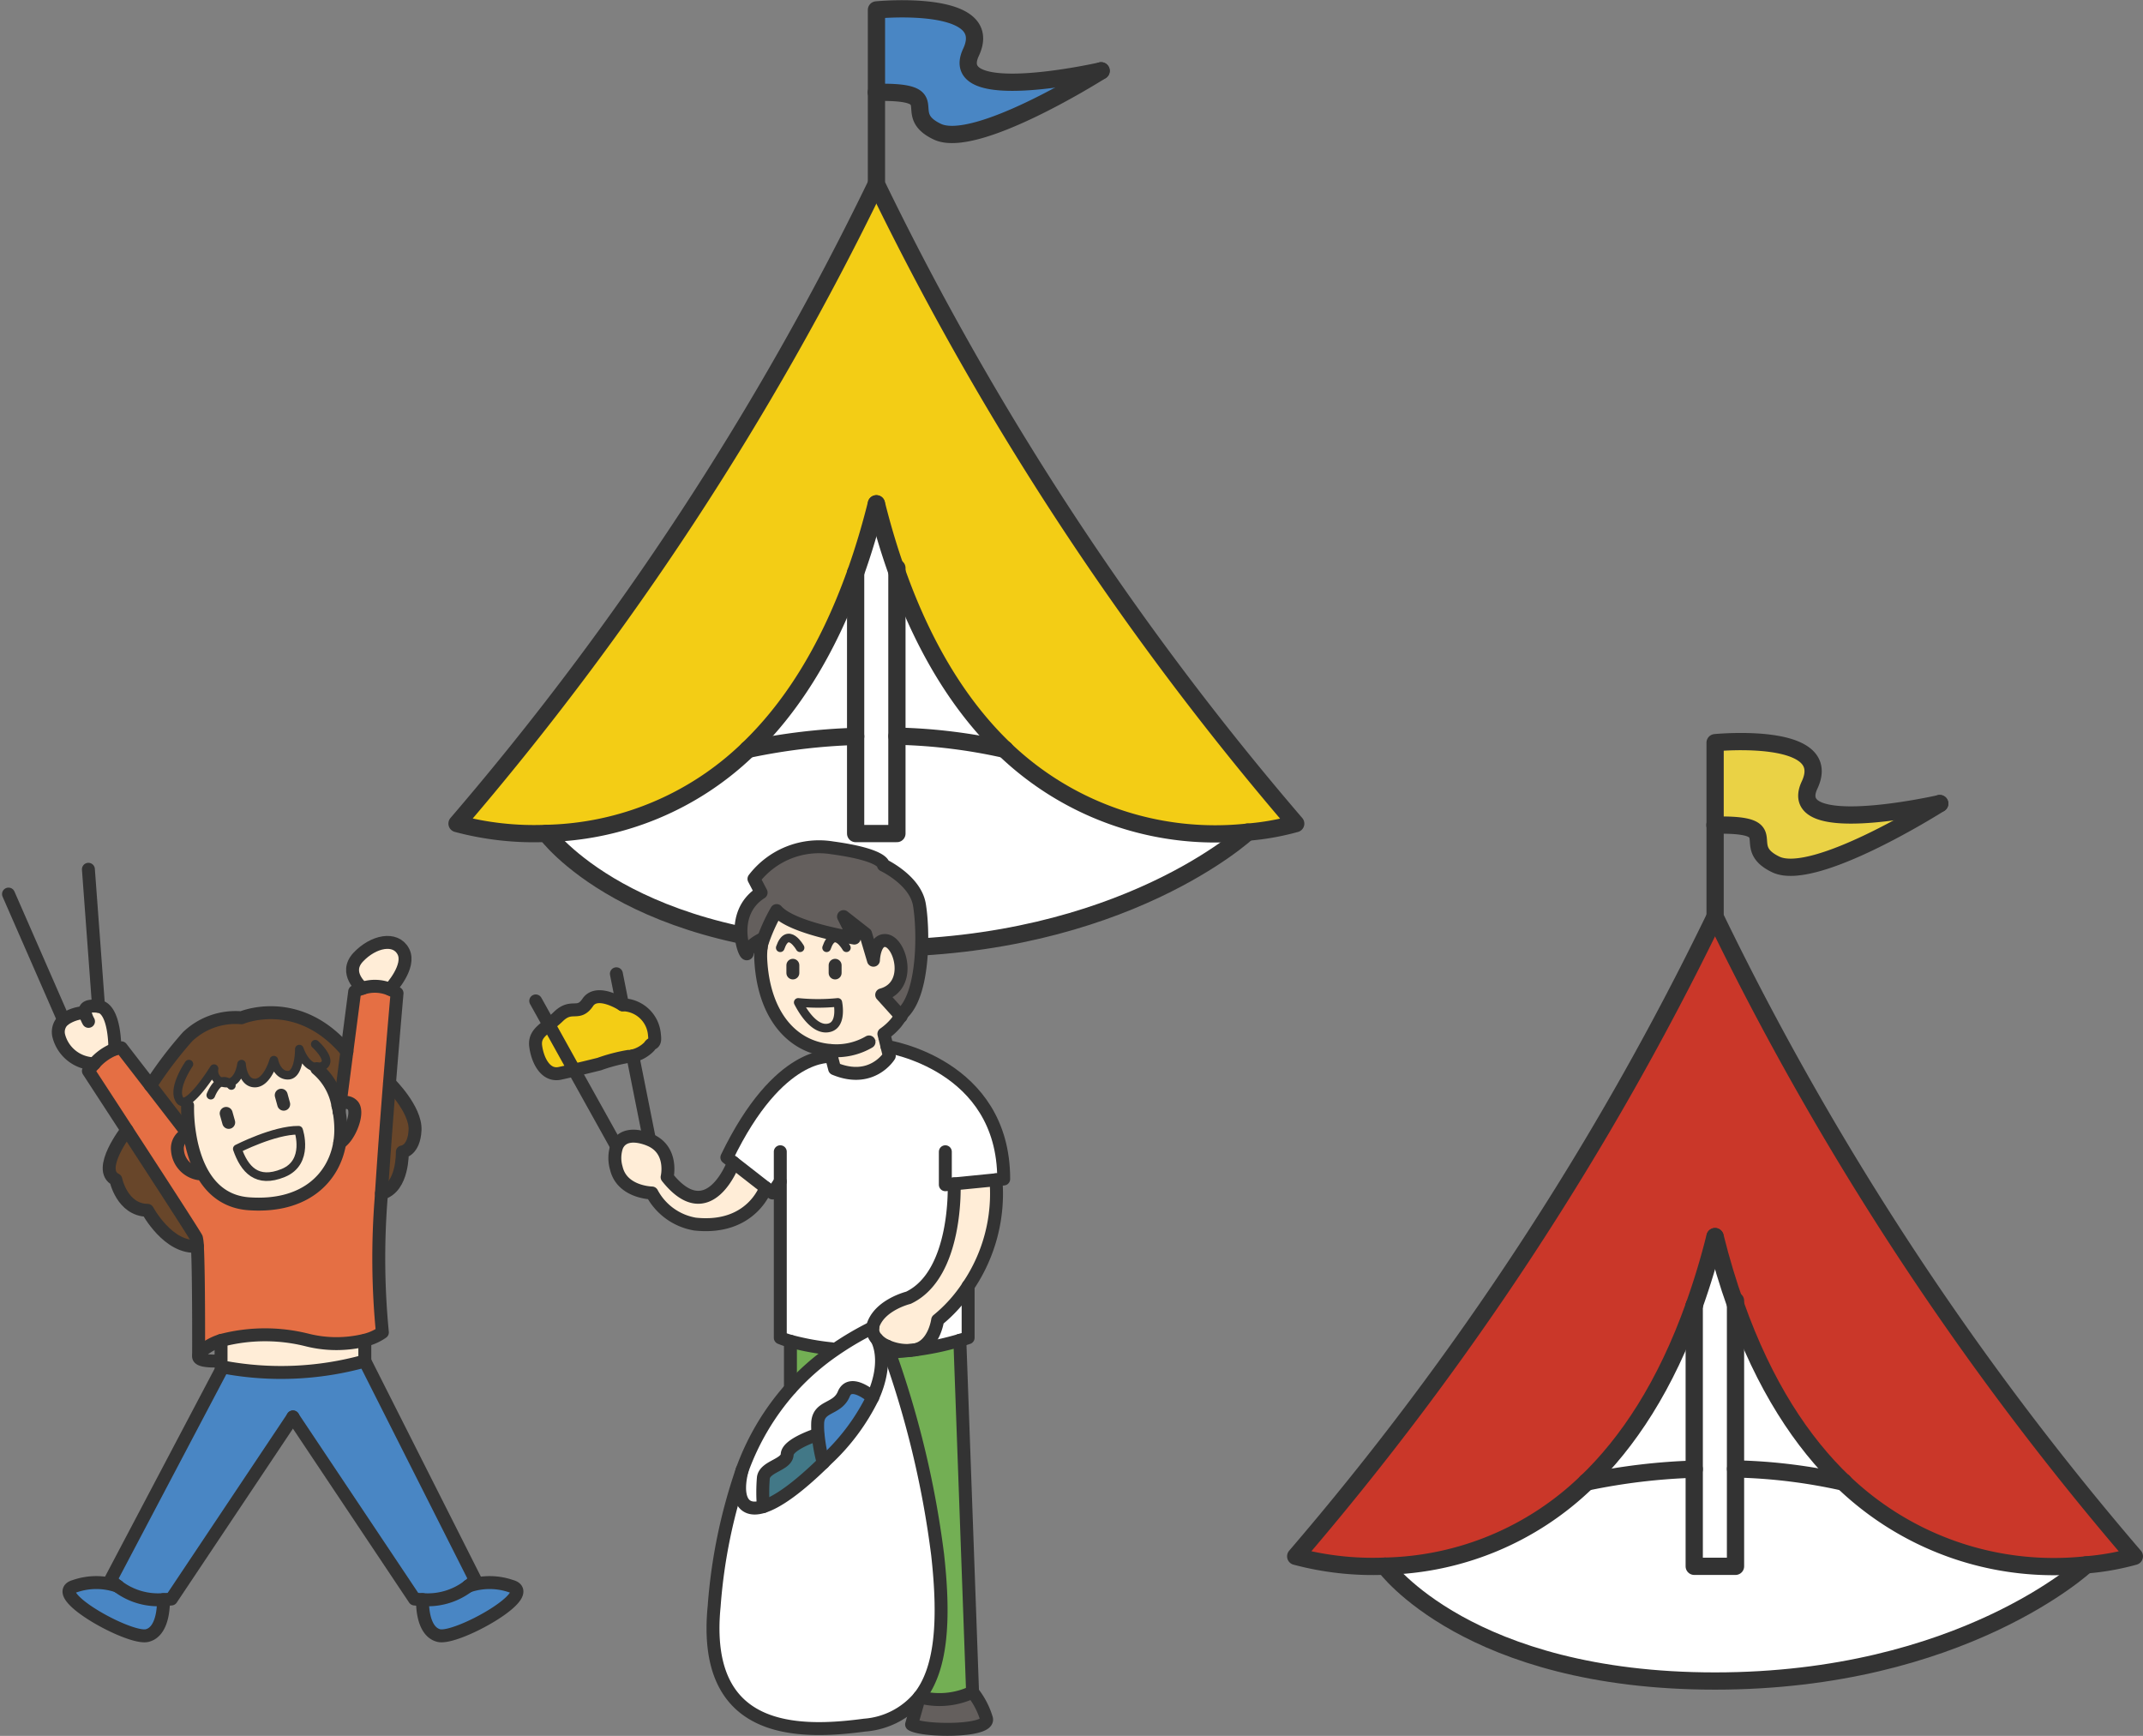 <svg xmlns="http://www.w3.org/2000/svg" width="192.086" height="155.581" viewBox="0 0 192.086 155.581">
  <rect x="0" y="0" width="192.086" height="155.581" fill="#808080" stroke="none"/>
  <g id="グループ_1270" data-name="グループ 1270" transform="translate(-1003.86 -5094.046)">
    <g id="グループ_505" data-name="グループ 505" transform="translate(1044.827 5094.837)">
      <g id="グループ_156" data-name="グループ 156" transform="translate(0 0)">
        <path id="パス_362" data-name="パス 362" d="M65.419,343.033c-3.685-3.527-7.089-8.619-9.672-15.912q-1.006-2.82-1.832-6.1H53.9c-.553,2.215-1.176,4.271-1.852,6.171-2.583,7.253-5.98,12.324-9.651,15.837a26.839,26.839,0,0,1-18.079,7.533,26.739,26.739,0,0,1-8-.881A265.889,265.889,0,0,0,53.9,292.371h.014a266.214,266.214,0,0,0,37.58,57.313,23.019,23.019,0,0,1-4.313.765A27.266,27.266,0,0,1,65.419,343.033Z" transform="translate(-16.321 -276.662)" fill="#f3cd15"/>
        <path id="パス_363" data-name="パス 363" d="M63.8,333.032a27.266,27.266,0,0,0,21.763,7.416s-11.155,10.41-33.281,10.41S22.7,340.564,22.7,340.564a26.839,26.839,0,0,0,18.079-7.533,54.521,54.521,0,0,1,9.651-1.162v8.708h3.7V331.85h.006A49.028,49.028,0,0,1,63.8,333.032Z" transform="translate(-14.705 -266.661)" fill="#fff"/>
        <path id="パス_364" data-name="パス 364" d="M54.792,283.729c-2.236,4.758,11.175,1.77,11.653,1.668-.471.3-11.277,7.08-14.681,5.447-3.487-1.661,1.053-3.63-5.448-3.521v-7.388S57.068,278.876,54.792,283.729Z" transform="translate(-8.723 -279.837)" fill="#4986c4"/>
        <path id="パス_365" data-name="パス 365" d="M57.45,336.009a49.028,49.028,0,0,0-9.666-1.182h-.006V320.1C50.361,327.39,53.765,332.482,57.45,336.009Z" transform="translate(-8.352 -269.638)" fill="#fff"/>
        <path id="パス_366" data-name="パス 366" d="M48.526,336.059v8.728h-3.7V321.4c.677-1.9,1.3-3.957,1.852-6.171h.014q.822,3.281,1.832,6.1Z" transform="translate(-9.1 -270.87)" fill="#fff"/>
        <path id="パス_367" data-name="パス 367" d="M46.778,320.157v14.675a54.521,54.521,0,0,0-9.651,1.162C40.8,332.481,44.194,327.41,46.778,320.157Z" transform="translate(-11.05 -269.623)" fill="#fff"/>
      </g>
      <g id="グループ_157" data-name="グループ 157" transform="translate(0 0)">
        <path id="パス_368" data-name="パス 368" d="M53.9,292.371a265.889,265.889,0,0,1-37.58,57.313,26.739,26.739,0,0,0,8,.881A26.839,26.839,0,0,0,42.4,343.033c3.671-3.513,7.067-8.584,9.651-15.837.677-1.9,1.3-3.957,1.852-6.171" transform="translate(-16.321 -276.662)" fill="none" stroke="#333" stroke-linecap="round" stroke-linejoin="round" stroke-width="1.546"/>
        <path id="パス_369" data-name="パス 369" d="M66.462,284.267a.022.022,0,0,0-.014.008c-.471.3-11.277,7.08-14.681,5.447-3.487-1.661,1.053-3.63-5.448-3.521h-.014" transform="translate(-8.725 -278.715)" fill="none" stroke="#333" stroke-linecap="round" stroke-linejoin="round" stroke-width="1.546"/>
        <path id="パス_370" data-name="パス 370" d="M46.316,324.2q.822,3.281,1.832,6.1c2.583,7.293,5.987,12.385,9.672,15.912a27.266,27.266,0,0,0,21.763,7.416,23.012,23.012,0,0,0,4.313-.765,266.215,266.215,0,0,1-37.58-57.313V279.935s10.752-1.059,8.476,3.794c-2.236,4.758,11.175,1.77,11.653,1.668" transform="translate(-8.723 -279.837)" fill="none" stroke="#333" stroke-linecap="round" stroke-linejoin="round" stroke-width="1.546"/>
        <path id="パス_371" data-name="パス 371" d="M22.7,338.827s7.465,10.294,29.582,10.294,33.281-10.41,33.281-10.41" transform="translate(-14.705 -264.923)" fill="none" stroke="#333" stroke-linecap="round" stroke-linejoin="round" stroke-width="1.546"/>
        <path id="パス_372" data-name="パス 372" d="M44.827,320.241v23.383h3.7v-23.8" transform="translate(-9.1 -269.707)" fill="none" stroke="#333" stroke-linecap="round" stroke-linejoin="round" stroke-width="1.546"/>
        <path id="パス_373" data-name="パス 373" d="M47.783,331.85a49.028,49.028,0,0,1,9.666,1.182h.014" transform="translate(-8.351 -266.661)" fill="none" stroke="#333" stroke-linecap="round" stroke-linejoin="round" stroke-width="1.546"/>
        <path id="パス_374" data-name="パス 374" d="M37.127,333.028a54.521,54.521,0,0,1,9.651-1.162" transform="translate(-11.05 -266.657)" fill="none" stroke="#333" stroke-linecap="round" stroke-linejoin="round" stroke-width="1.546"/>
      </g>
    </g>
    <g id="グループ_506" data-name="グループ 506" transform="translate(1120 5160.511)">
      <g id="グループ_279" data-name="グループ 279" transform="translate(0)">
        <path id="パス_2184" data-name="パス 2184" d="M55.746,401.534c-.671-1.88-1.286-3.917-1.832-6.1H53.9a64.2,64.2,0,0,1-1.859,6.165v.006c-2.577,7.245-5.975,12.31-9.638,15.823a.02.02,0,0,1-.014.008,26.779,26.779,0,0,1-18.078,7.532,26.737,26.737,0,0,1-7.991-.882A266.171,266.171,0,0,0,53.9,366.771h.014a265.9,265.9,0,0,0,37.58,57.312,23.08,23.08,0,0,1-4.32.766,27.248,27.248,0,0,1-21.749-7.416h-.006C61.733,413.912,58.329,408.827,55.746,401.534Z" transform="translate(-16.32 -351.062)" fill="#ca3729"/>
        <path id="パス_2185" data-name="パス 2185" d="M63.809,407.432a27.248,27.248,0,0,0,21.749,7.416s-11.155,10.41-33.273,10.41S22.7,414.965,22.7,414.965a26.779,26.779,0,0,0,18.078-7.532.02.02,0,0,0,.014-.008,55.22,55.22,0,0,1,9.638-1.154v8.707h3.7v-8.728a49.105,49.105,0,0,1,9.672,1.183Z" transform="translate(-14.705 -341.061)" fill="#fff"/>
        <path id="パス_2186" data-name="パス 2186" d="M54.784,358.127c-2.228,4.758,11.176,1.771,11.655,1.668-.472.3-11.271,7.081-14.683,5.454-3.485-1.668,1.053-3.636-5.441-3.527v-7.388S57.06,353.274,54.784,358.127Z" transform="translate(-8.722 -354.237)" fill="#ead245"/>
        <path id="パス_2187" data-name="パス 2187" d="M57.449,410.406a49.1,49.1,0,0,0-9.672-1.183V394.508C50.36,401.8,53.764,406.886,57.449,410.406Z" transform="translate(-8.351 -344.035)" fill="#fff"/>
        <path id="パス_2188" data-name="パス 2188" d="M48.526,410.457v8.728h-3.7V395.8a64.2,64.2,0,0,0,1.859-6.165h.014c.546,2.187,1.162,4.224,1.832,6.1Z" transform="translate(-9.1 -345.269)" fill="#fff"/>
        <path id="パス_2189" data-name="パス 2189" d="M46.769,394.562v14.669a55.22,55.22,0,0,0-9.638,1.154C40.794,406.872,44.192,401.807,46.769,394.562Z" transform="translate(-11.048 -344.021)" fill="#fff"/>
      </g>
      <g id="グループ_280" data-name="グループ 280" transform="translate(0)">
        <path id="パス_2190" data-name="パス 2190" d="M66.455,358.666a.019.019,0,0,0-.014.008c-.472.3-11.271,7.081-14.683,5.454-3.485-1.668,1.053-3.636-5.441-3.527H46.3" transform="translate(-8.724 -353.115)" fill="none" stroke="#333" stroke-linecap="round" stroke-linejoin="round" stroke-width="1.546"/>
        <path id="パス_2191" data-name="パス 2191" d="M57.825,420.608a27.248,27.248,0,0,0,21.749,7.416,23.08,23.08,0,0,0,4.32-.766,265.9,265.9,0,0,1-37.58-57.312V354.335s10.745-1.06,8.469,3.793c-2.228,4.758,11.176,1.771,11.655,1.668" transform="translate(-8.722 -354.237)" fill="none" stroke="#333" stroke-linecap="round" stroke-linejoin="round" stroke-width="1.546"/>
        <path id="パス_2192" data-name="パス 2192" d="M46.315,389.638c.546,2.187,1.162,4.224,1.832,6.1,2.583,7.293,5.987,12.378,9.672,15.9" transform="translate(-8.722 -345.269)" fill="none" stroke="#333" stroke-linecap="round" stroke-linejoin="round" stroke-width="1.546"/>
        <path id="パス_2193" data-name="パス 2193" d="M44.821,395.8a64.2,64.2,0,0,0,1.859-6.165" transform="translate(-9.1 -345.269)" fill="none" stroke="#333" stroke-linecap="round" stroke-linejoin="round" stroke-width="1.546"/>
        <path id="パス_2194" data-name="パス 2194" d="M37.131,410.385c3.663-3.513,7.061-8.578,9.638-15.823" transform="translate(-11.048 -344.021)" fill="none" stroke="#333" stroke-linecap="round" stroke-linejoin="round" stroke-width="1.546"/>
        <path id="パス_2195" data-name="パス 2195" d="M53.9,366.771a266.171,266.171,0,0,1-37.58,57.312,26.737,26.737,0,0,0,7.991.882,26.779,26.779,0,0,0,18.078-7.532" transform="translate(-16.32 -351.062)" fill="none" stroke="#333" stroke-linecap="round" stroke-linejoin="round" stroke-width="1.546"/>
        <path id="パス_2196" data-name="パス 2196" d="M22.7,413.227S30.16,423.52,52.284,423.52s33.273-10.41,33.273-10.41" transform="translate(-14.705 -339.323)" fill="none" stroke="#333" stroke-linecap="round" stroke-linejoin="round" stroke-width="1.546"/>
        <path id="パス_2197" data-name="パス 2197" d="M44.821,394.641v23.383h3.7v-23.8" transform="translate(-9.1 -344.107)" fill="none" stroke="#333" stroke-linecap="round" stroke-linejoin="round" stroke-width="1.546"/>
        <path id="パス_2198" data-name="パス 2198" d="M47.777,406.249a49.105,49.105,0,0,1,9.672,1.183h.006" transform="translate(-8.351 -341.061)" fill="none" stroke="#333" stroke-linecap="round" stroke-linejoin="round" stroke-width="1.546"/>
        <path id="パス_2199" data-name="パス 2199" d="M37.12,407.428a.02.02,0,0,0,.014-.008,55.22,55.22,0,0,1,9.638-1.154" transform="translate(-11.051 -341.057)" fill="none" stroke="#333" stroke-linecap="round" stroke-linejoin="round" stroke-width="1.546"/>
      </g>
    </g>
    <g id="グループ_507" data-name="グループ 507" transform="translate(-310 5002)">
      <g id="グループ_30" data-name="グループ 30">
        <path id="パス_67" data-name="パス 67" d="M1363.065,183.885c-.775.616-1.314,1.026-1.186,1.951.17,1.237.868,2.685,2.162,2.413.38-.083.832-.185,1.289-.288Z" fill="#f3cd15"/>
        <path id="パス_68" data-name="パス 68" d="M1363.065,183.885l2.265,4.076c1.114-.262,2.243-.544,2.243-.544a15.176,15.176,0,0,1,2.619-.688,1.159,1.159,0,0,0,.385-.046,3.01,3.01,0,0,0,1.489-.847c.231-.411.569-.124.457-1.007a2.908,2.908,0,0,0-2.86-2.726s-2.264-1.479-3.117-.216-1.422.108-2.618,1.253C1363.625,183.433,1363.332,183.669,1363.065,183.885Z" fill="#f3cd15"/>
        <path id="パス_69" data-name="パス 69" d="M1369.154,194.769a3.219,3.219,0,0,0-.046,1.982c.514,2.177,3.189,2.218,3.189,2.218a5.386,5.386,0,0,0,3.866,2.788c5.067.549,6.34-3.255,6.34-3.255l-2.89-2.254v.005s-2.2,6.017-5.951,1.294c0,0,.6-2.475-1.612-3.363a.735.735,0,0,0-.1-.041C1370.474,193.6,1369.529,193.917,1369.154,194.769Z" fill="#ffedd7"/>
        <path id="パス_70" data-name="パス 70" d="M1377.872,236.017c-1.139,11.552,7.512,11.439,13.488,10.643a7.08,7.08,0,0,0,4.913-2.526c1.905-2.423,2.316-6.572,1.633-12.728a85.682,85.682,0,0,0-4.539-18.714,2.658,2.658,0,0,1-.924-.652s1.181,1.849-.359,5.253a19.067,19.067,0,0,1-4.092,5.524c-.118.118-.231.231-.344.339-2.429,2.367-4.174,3.542-5.365,3.917-2.059.642-2.46-1.119-1.9-3.286A48.235,48.235,0,0,0,1377.872,236.017Z" fill="#fff"/>
        <path id="パス_71" data-name="パス 71" d="M1399.384,198.152l3.748-.369.694-.067c0-10.3-10.459-11.88-10.459-11.88l.206.842s-1.546,2.546-4.9,1.155l-.287-1.094s-4.7-.631-9.37,9.041l.6.468,2.89,2.254.606.467.688-1.022v14a8.328,8.328,0,0,0,.914.313,23.333,23.333,0,0,0,3.671.673l.144.205a27.453,27.453,0,0,1,3.568-2.11,1.263,1.263,0,0,1,.123-.447c.745-1.648,3.07-2.218,3.07-2.218C1399.728,206.254,1399.384,198.152,1399.384,198.152Z" fill="#fff"/>
        <path id="パス_72" data-name="パス 72" d="M1380.388,223.787c-.565,2.167-.164,3.928,1.9,3.286v-.005a15.618,15.618,0,0,1,0-2.572c.128-1.027,2.089-1.155,2.135-2.1s2.727-1.792,2.727-1.792l.041,0a7.689,7.689,0,0,1-.036-.981c.041-1.627,1.75-1.191,2.346-2.644s2.588.314,2.588.314c1.54-3.4.359-5.253.359-5.253a1.28,1.28,0,0,1-.349-1.016,27.453,27.453,0,0,0-3.568,2.11,21.9,21.9,0,0,0-3.81,3.368A22.538,22.538,0,0,0,1380.388,223.787Z" fill="#fff"/>
        <path id="パス_73" data-name="パス 73" d="M1382.082,172.05c-3.049,1.926-1.335,6.1-1.232,5.407s1.356-1.269,1.356-1.269c-.031.165-.057.329-.077.5a15.656,15.656,0,0,1,1.345-3.034c1.391,1.607,6.962,2.465,6.962,2.465l-.966-1.926,1.982,1.551.7,2.361s.067-1.9,1.13-1.761c1.294.17,2.4,4.092-.39,4.863l1.715,1.9a3.338,3.338,0,0,1,.3-.385c1.813-1.982,1.741-7.408,1.366-9.606s-3.224-3.532-3.224-3.532.123-.909-4.59-1.551a7.347,7.347,0,0,0-7.013,2.783Z" fill="#645f5d"/>
        <path id="パス_74" data-name="パス 74" d="M1388.233,186.19c.2.02.406.031.616.031a5.8,5.8,0,0,0,2.906-.791l1.427-.349-.092-.37a5.536,5.536,0,0,0,1.088-.991,6.191,6.191,0,0,0,.427-.611l-1.715-1.9c2.788-.771,1.684-4.693.39-4.863-1.063-.143-1.13,1.761-1.13,1.761l-.7-2.361-1.982-1.551.966,1.926s-5.571-.858-6.962-2.465a15.656,15.656,0,0,0-1.345,3.034,6.518,6.518,0,0,0-.083,1.269C1382.272,182.935,1384.788,185.882,1388.233,186.19Zm-2.824-4.3a17.744,17.744,0,0,0,3.548,0s.411,1.915-.709,2.254S1386.077,183.181,1385.409,181.887Z" fill="#ffedd7"/>
        <path id="パス_75" data-name="パス 75" d="M1382.283,224.5a15.618,15.618,0,0,0,0,2.572v.005c1.191-.375,2.936-1.55,5.365-3.917a15.977,15.977,0,0,1-.462-2.552l-.041,0s-2.686.853-2.727,1.792S1382.411,223.469,1382.283,224.5Z" fill="#427887"/>
        <path id="パス_76" data-name="パス 76" d="M1384.711,212.256V216.5l0,.005a21.9,21.9,0,0,1,3.81-3.368l-.144-.205A23.333,23.333,0,0,1,1384.711,212.256Z" fill="#73af54"/>
        <path id="パス_77" data-name="パス 77" d="M1388.957,181.887a17.744,17.744,0,0,1-3.548,0c.668,1.294,1.725,2.588,2.839,2.254S1388.957,181.887,1388.957,181.887Z" fill="#ffedd7"/>
        <path id="パス_78" data-name="パス 78" d="M1387.15,219.623a7.689,7.689,0,0,0,.036.981,15.977,15.977,0,0,0,.462,2.552c.113-.108.226-.221.344-.339a19.067,19.067,0,0,0,4.092-5.524s-1.992-1.761-2.588-.314S1387.191,218,1387.15,219.623Z" fill="#4986c4"/>
        <path id="パス_79" data-name="パス 79" d="M1388.233,186.19l.149.549.287,1.094c3.358,1.391,4.9-1.155,4.9-1.155l-.206-.842-.185-.755-1.427.349a5.8,5.8,0,0,1-2.906.791C1388.639,186.221,1388.433,186.21,1388.233,186.19Z" fill="#ffedd7"/>
        <path id="パス_80" data-name="パス 80" d="M1392.094,211.024a1.28,1.28,0,0,0,.349,1.016,2.658,2.658,0,0,0,.924.652,4.462,4.462,0,0,0,2.136.38c.1-.01.2-.02.3-.036.01,0,.015,0,.025,0,1.767-.313,2.08-2.68,2.08-2.68a13.263,13.263,0,0,0,2.731-3.039,14.779,14.779,0,0,0,2.495-9.529l-3.748.369s.344,8.1-4.1,10.207c0,0-2.325.57-3.07,2.218A1.263,1.263,0,0,0,1392.094,211.024Z" fill="#ffedd7"/>
        <path id="パス_81" data-name="パス 81" d="M1395.5,213.072a4.462,4.462,0,0,1-2.136-.38,85.682,85.682,0,0,1,4.539,18.714c.683,6.156.272,10.3-1.633,12.728a6.891,6.891,0,0,0,4.765-.431l-1.14-31.529a25.38,25.38,0,0,1-4.072.857c-.01,0-.015,0-.025,0C1395.7,213.052,1395.606,213.062,1395.5,213.072Z" fill="#73af54"/>
        <path id="パス_82" data-name="パス 82" d="M1396.273,244.134l-.7,2.47c.97.626,7,.682,6.715-.514a7.152,7.152,0,0,0-1.247-2.387A6.891,6.891,0,0,1,1396.273,244.134Z" fill="#645f5d"/>
        <path id="パス_83" data-name="パス 83" d="M1397.906,210.351s-.313,2.367-2.08,2.68a25.38,25.38,0,0,0,4.072-.857c.246-.072.493-.149.739-.231v-4.631A13.263,13.263,0,0,1,1397.906,210.351Z" fill="#fff"/>
      </g>
      <g id="グループ_31" data-name="グループ 31">
        <path id="パス_84" data-name="パス 84" d="M1391.755,185.43a5.8,5.8,0,0,1-2.906.791c-.21,0-.416-.011-.616-.031-3.445-.308-5.961-3.255-6.187-8.235a6.518,6.518,0,0,1,.083-1.269c.02-.169.046-.333.077-.5,0,0-1.248.57-1.356,1.269s-1.817-3.481,1.232-5.407l-.641-1.232a7.347,7.347,0,0,1,7.013-2.783c4.713.642,4.59,1.551,4.59,1.551s2.849,1.34,3.224,3.532.447,7.624-1.366,9.606a3.338,3.338,0,0,0-.3.385,6.191,6.191,0,0,1-.427.611,5.536,5.536,0,0,1-1.088.991l.092.37.185.755.206.842s-1.546,2.546-4.9,1.155l-.287-1.094-.149-.549v-.005" fill="none" stroke="#333" stroke-linecap="round" stroke-linejoin="round" stroke-width="1.159"/>
        <path id="パス_85" data-name="パス 85" d="M1394.63,183.14l-.025-.031-1.715-1.9c2.788-.771,1.684-4.693.39-4.863-1.063-.143-1.13,1.761-1.13,1.761l-.7-2.361-1.982-1.551.966,1.926s-5.571-.858-6.962-2.465a15.656,15.656,0,0,0-1.345,3.034,1.785,1.785,0,0,0-.047.3" fill="none" stroke="#333" stroke-linecap="round" stroke-linejoin="round" stroke-width="1.159"/>
        <line id="線_63" data-name="線 63" y2="0.688" transform="translate(1388.716 178.56)" fill="none" stroke="#333" stroke-linecap="round" stroke-linejoin="round" stroke-width="1.159"/>
        <line id="線_64" data-name="線 64" y2="0.688" transform="translate(1384.927 178.56)" fill="none" stroke="#333" stroke-linecap="round" stroke-linejoin="round" stroke-width="1.159"/>
        <path id="パス_86" data-name="パス 86" d="M1385.409,181.887a17.744,17.744,0,0,0,3.548,0s.411,1.915-.709,2.254S1386.077,183.181,1385.409,181.887Z" fill="none" stroke="#333" stroke-linecap="round" stroke-linejoin="round" stroke-width="0.773"/>
        <path id="パス_87" data-name="パス 87" d="M1389.727,176.989s-1.1-1.966-1.776,0" fill="none" stroke="#333" stroke-linecap="round" stroke-linejoin="round" stroke-width="0.773"/>
        <path id="パス_88" data-name="パス 88" d="M1385.574,176.989s-1.1-1.966-1.777,0" fill="none" stroke="#333" stroke-linecap="round" stroke-linejoin="round" stroke-width="0.773"/>
        <path id="パス_89" data-name="パス 89" d="M1388.382,186.739s-4.7-.631-9.37,9.041l.6.468,2.89,2.254.606.467.688-1.022" fill="none" stroke="#333" stroke-linecap="round" stroke-linejoin="round" stroke-width="1.159"/>
        <path id="パス_90" data-name="パス 90" d="M1395.826,213.031a25.38,25.38,0,0,0,4.072-.857c.246-.072.493-.149.739-.231v-4.631" fill="none" stroke="#333" stroke-linecap="round" stroke-linejoin="round" stroke-width="1.159"/>
        <path id="パス_91" data-name="パス 91" d="M1394.03,213.206c.482-.031.975-.072,1.473-.134" fill="none" stroke="#333" stroke-linecap="round" stroke-linejoin="round" stroke-width="1.159"/>
        <path id="パス_92" data-name="パス 92" d="M1383.8,195.272v16.671a8.328,8.328,0,0,0,.914.313,23.333,23.333,0,0,0,3.671.673" fill="none" stroke="#333" stroke-linecap="round" stroke-linejoin="round" stroke-width="1.159"/>
        <path id="パス_93" data-name="パス 93" d="M1393.367,185.836s10.459,1.581,10.459,11.88l-.694.067-3.748.369-.79.077v-2.957" fill="none" stroke="#333" stroke-linecap="round" stroke-linejoin="round" stroke-width="1.159"/>
        <path id="パス_94" data-name="パス 94" d="M1399.384,198.152s.344,8.1-4.1,10.207c0,0-2.325.57-3.07,2.218a1.263,1.263,0,0,0-.123.447,1.28,1.28,0,0,0,.349,1.016,2.658,2.658,0,0,0,.924.652,4.462,4.462,0,0,0,2.136.38c.1-.01.2-.02.3-.036.01,0,.015,0,.025,0,1.767-.313,2.08-2.68,2.08-2.68a13.263,13.263,0,0,0,2.731-3.039,14.779,14.779,0,0,0,2.495-9.529" fill="none" stroke="#333" stroke-linecap="round" stroke-linejoin="round" stroke-width="1.159"/>
        <path id="パス_95" data-name="パス 95" d="M1393.367,212.692a85.682,85.682,0,0,1,4.539,18.714c.683,6.156.272,10.3-1.633,12.728a7.08,7.08,0,0,1-4.913,2.526c-5.976.8-14.627.909-13.488-10.643a48.235,48.235,0,0,1,2.516-12.23,22.538,22.538,0,0,1,4.328-7.285,21.9,21.9,0,0,1,3.81-3.368,27.453,27.453,0,0,1,3.568-2.11" fill="none" stroke="#333" stroke-linecap="round" stroke-linejoin="round" stroke-width="1.159"/>
        <line id="線_65" data-name="線 65" y2="4.241" transform="translate(1384.711 212.256)" fill="none" stroke="#333" stroke-linecap="round" stroke-linejoin="round" stroke-width="1.159"/>
        <path id="パス_96" data-name="パス 96" d="M1401.038,243.7a7.152,7.152,0,0,1,1.247,2.387c.288,1.2-5.745,1.14-6.715.514l.7-2.47a6.891,6.891,0,0,0,4.765-.431l-1.14-31.529" fill="none" stroke="#333" stroke-linecap="round" stroke-linejoin="round" stroke-width="1.159"/>
        <path id="パス_97" data-name="パス 97" d="M1392.443,212.04s1.181,1.849-.359,5.253a19.067,19.067,0,0,1-4.092,5.524c-.118.118-.231.231-.344.339-2.429,2.367-4.174,3.542-5.365,3.917-2.059.642-2.46-1.119-1.9-3.286" fill="none" stroke="#333" stroke-linecap="round" stroke-linejoin="round" stroke-width="1.159"/>
        <path id="パス_98" data-name="パス 98" d="M1382.5,198.5s-1.273,3.8-6.34,3.255a5.386,5.386,0,0,1-3.866-2.788s-2.675-.041-3.189-2.218a3.219,3.219,0,0,1,.046-1.982c.375-.852,1.32-1.165,2.793-.626a.735.735,0,0,1,.1.041c2.208.888,1.612,3.363,1.612,3.363,3.753,4.723,5.951-1.294,5.951-1.294" fill="none" stroke="#333" stroke-linecap="round" stroke-linejoin="round" stroke-width="1.159"/>
        <line id="線_66" data-name="線 66" x1="0.554" y1="2.783" transform="translate(1369.108 179.32)" fill="none" stroke="#333" stroke-linecap="round" stroke-linejoin="round" stroke-width="1.159"/>
        <line id="線_67" data-name="線 67" x1="1.489" y1="7.46" transform="translate(1370.577 186.683)" fill="none" stroke="#333" stroke-linecap="round" stroke-linejoin="round" stroke-width="1.159"/>
        <path id="パス_99" data-name="パス 99" d="M1369.108,194.748l-3.779-6.787-2.264-4.077-1.186-2.131" fill="none" stroke="#333" stroke-linecap="round" stroke-linejoin="round" stroke-width="1.159"/>
        <path id="パス_100" data-name="パス 100" d="M1369.663,182.1s-2.264-1.479-3.117-.216-1.422.108-2.618,1.253c-.3.293-.6.529-.863.745-.775.616-1.314,1.026-1.186,1.951.17,1.237.868,2.685,2.162,2.413.38-.083.832-.185,1.289-.288,1.114-.262,2.243-.544,2.243-.544a15.176,15.176,0,0,1,2.619-.688,1.159,1.159,0,0,0,.385-.046,3.01,3.01,0,0,0,1.489-.847c.231-.411.569-.124.457-1.007A2.908,2.908,0,0,0,1369.663,182.1Z" fill="none" stroke="#333" stroke-linecap="round" stroke-linejoin="round" stroke-width="1.159"/>
        <path id="パス_101" data-name="パス 101" d="M1392.084,217.293s-1.992-1.761-2.588-.314-2.3,1.017-2.346,2.644a7.689,7.689,0,0,0,.036.981,15.977,15.977,0,0,0,.462,2.552" fill="none" stroke="#333" stroke-linecap="round" stroke-linejoin="round" stroke-width="1.159"/>
        <path id="パス_102" data-name="パス 102" d="M1387.145,220.609s-2.686.853-2.727,1.792-2.007,1.068-2.135,2.1a15.618,15.618,0,0,0,0,2.572" fill="none" stroke="#333" stroke-linecap="round" stroke-linejoin="round" stroke-width="1.159"/>
      </g>
    </g>
    <g id="グループ_508" data-name="グループ 508" transform="translate(-310 5002)">
      <g id="グループ_251" data-name="グループ 251">
        <path id="パス_1957" data-name="パス 1957" d="M1359.68,234.21c2.517.676-4.919,4.829-6.5,4.422s-1.446-3.219-1.446-3.219v0a5.975,5.975,0,0,0,4.09-1.2.016.016,0,0,0,.01-.005A5.9,5.9,0,0,1,1359.68,234.21Z" fill="#4986c4"/>
        <path id="パス_1958" data-name="パス 1958" d="M1340.117,219.038l-10.9,16.317c-.248.027-.491.048-.718.053a5.975,5.975,0,0,1-4.09-1.2.016.016,0,0,1-.01-.005,3.263,3.263,0,0,1-.607-.607l10.037-19.035a28.042,28.042,0,0,0,12.729-.533l9.878,19.568a3.263,3.263,0,0,1-.607.607.016.016,0,0,1-.01.005,5.975,5.975,0,0,1-4.09,1.2c-.227-.005-.47-.026-.718-.053Z" fill="#4986c4"/>
        <path id="パス_1959" data-name="パス 1959" d="M1348.777,189.122s2.375,2.338,2.285,4.206-1.14,1.958-1.14,1.958.09,3.219-1.868,3.715C1348.249,195.893,1348.524,192.283,1348.777,189.122Z" fill="#68462a"/>
        <path id="パス_1960" data-name="パス 1960" d="M1350.012,177.328c.7,1.345-1.2,3.382-1.2,3.382v.006a3.5,3.5,0,0,0-2.459-.09s-1.726-1.372-.38-2.8S1349.31,175.982,1350.012,177.328Z" fill="#ffedd7"/>
        <path id="パス_1961" data-name="パス 1961" d="M1330.676,193.645l.174-.027c.386,2.507,1.594,6.053,5.325,6.317,5,.354,7.62-2.317,8.137-5.467.85-.5,1.721-2.633,1.193-3.319a.839.839,0,0,0-1.161-.127l.612-4.728.7-5.373a3.75,3.75,0,0,1,.7-.295,3.5,3.5,0,0,1,2.459.09,3.173,3.173,0,0,1,.638.353s-.316,3.578-.675,8.053c-.253,3.161-.528,6.771-.723,9.879-.011.169-.021.332-.032.5a68.5,68.5,0,0,0,.116,11.963,4.6,4.6,0,0,1-1.583.707,10.771,10.771,0,0,1-5.087-.005,15.5,15.5,0,0,0-7.794.027,5.028,5.028,0,0,0-1.33.643,2.022,2.022,0,0,0-.633.613l-.048-.027s.026-7.293-.111-9.683a3.7,3.7,0,0,0-.084-.729c-.137-.295-3.5-5.488-6.232-9.678-1.879-2.887-3.452-5.3-3.452-5.3a6.713,6.713,0,0,1,.512-.639h.005a4.762,4.762,0,0,1,1.853-1.319,2.755,2.755,0,0,1,.585-.116l2.613,3.382Z" fill="#e56f44"/>
        <path id="パス_1962" data-name="パス 1962" d="M1333.832,214.563l-.158-.031v-2.343a15.5,15.5,0,0,1,7.794-.027,10.771,10.771,0,0,0,5.087.005l.006.022v1.841A28.042,28.042,0,0,1,1333.832,214.563Z" fill="#ffedd7"/>
        <path id="パス_1963" data-name="パス 1963" d="M1342.265,187.708c-1.05,0-1.583-1.636-1.583-1.636s.026,2.311-1,2.338-1.287-1.346-1.287-1.346-.581,2.048-1.694,2.048-1.2-1.694-1.2-1.694-.18,1.541-1.166,1.683a.648.648,0,0,0-.665-.079,1.09,1.09,0,0,1-.628-1.2s-1.847,2.987-2.76,2.987l.39.322a14.449,14.449,0,0,0,.174,2.485l-.174.027-3.324-4.307a35.631,35.631,0,0,1,3.324-4.38,6.222,6.222,0,0,1,4.829-1.694s5.1-2.19,9.451,3.03l-.612,4.728a1.176,1.176,0,0,0-.19.127,5.55,5.55,0,0,0-1.894-3.325Z" fill="#68462a"/>
        <path id="パス_1964" data-name="パス 1964" d="M1333.674,189.022a1.387,1.387,0,0,0,.4.09.927.927,0,0,0,.27-.011c.986-.142,1.166-1.683,1.166-1.683s.084,1.694,1.2,1.694,1.694-2.048,1.694-2.048.264,1.377,1.287,1.346,1-2.338,1-2.338.533,1.636,1.583,1.636l-.005.116a5.55,5.55,0,0,1,1.894,3.325c.042.163.074.337.106.517a9.313,9.313,0,0,1,.137,1.219,7.523,7.523,0,0,1-.085,1.583c-.517,3.15-3.139,5.821-8.137,5.467-3.731-.264-4.939-3.81-5.325-6.317a14.449,14.449,0,0,1-.174-2.485l-.39-.322c.913,0,2.76-2.987,2.76-2.987A1.09,1.09,0,0,0,1333.674,189.022Zm5.572,8.153c2.359-.966,1.378-3.831,1.378-3.831-2.2-.027-5.494,1.667-5.494,1.667C1335.774,196.853,1336.887,198.141,1339.246,197.175Z" fill="#ffedd7"/>
        <path id="パス_1965" data-name="パス 1965" d="M1340.624,193.344s.981,2.865-1.378,3.831-3.472-.322-4.116-2.164C1335.13,195.011,1338.428,193.317,1340.624,193.344Z" fill="#ffedd7"/>
        <path id="パス_1966" data-name="パス 1966" d="M1331.552,203.735c-2.607.263-4.469-3.214-4.469-3.214-2.285-.032-2.84-2.75-2.84-2.75-1.783-.876.993-4.443.993-4.443,2.728,4.19,6.1,9.383,6.232,9.678A3.7,3.7,0,0,1,1331.552,203.735Z" fill="#68462a"/>
        <path id="パス_1967" data-name="パス 1967" d="M1328.5,235.413s.132,2.808-1.446,3.219-9.013-3.746-6.5-4.422a5.876,5.876,0,0,1,3.842-.005.016.016,0,0,0,.01.005,5.975,5.975,0,0,0,4.09,1.2Z" fill="#4986c4"/>
        <path id="パス_1968" data-name="パス 1968" d="M1321.489,182.8c-.069-.432.195-.68,1.2-.564,1.52.174,1.462,3.831,1.462,3.831a4.762,4.762,0,0,0-1.853,1.319h-.005a3.335,3.335,0,0,1-3.171-2.517,1.443,1.443,0,0,1,.438-1.409,3.475,3.475,0,0,1,1.915-.66Z" fill="#ffedd7"/>
      </g>
      <g id="グループ_252" data-name="グループ 252">
        <path id="パス_1969" data-name="パス 1969" d="M1330.676,191.133a14.449,14.449,0,0,0,.174,2.485c.386,2.507,1.594,6.053,5.325,6.317,5,.354,7.62-2.317,8.137-5.467a7.523,7.523,0,0,0,.085-1.583,9.313,9.313,0,0,0-.137-1.219c-.032-.18-.064-.354-.106-.517a5.55,5.55,0,0,0-1.894-3.325" fill="none" stroke="#333" stroke-linecap="round" stroke-linejoin="round" stroke-width="1.159"/>
        <path id="パス_1970" data-name="パス 1970" d="M1333.1,214.03c-.929,0-1.636-.126-1.393-.585a2.022,2.022,0,0,1,.633-.613,5.028,5.028,0,0,1,1.33-.643,15.5,15.5,0,0,1,7.794-.027,10.771,10.771,0,0,0,5.087.005,4.6,4.6,0,0,0,1.583-.707,68.5,68.5,0,0,1-.116-11.963c.011-.164.021-.327.032-.5.2-3.108.47-6.718.723-9.879.359-4.475.675-8.053.675-8.053a3.173,3.173,0,0,0-.638-.353,3.5,3.5,0,0,0-2.459-.09,3.75,3.75,0,0,0-.7.295l-.7,5.373-.612,4.728-.084.644v.016" fill="none" stroke="#333" stroke-linecap="round" stroke-linejoin="round" stroke-width="1.159"/>
        <path id="パス_1971" data-name="パス 1971" d="M1322.3,187.391a4.762,4.762,0,0,1,1.853-1.319,2.755,2.755,0,0,1,.585-.116l2.613,3.382,3.324,4.307a1.416,1.416,0,0,0-.907,1.493,2.3,2.3,0,0,0,1.894,2.1" fill="none" stroke="#333" stroke-linecap="round" stroke-linejoin="round" stroke-width="1.159"/>
        <path id="パス_1972" data-name="パス 1972" d="M1331.663,213.418s.026-7.293-.111-9.683a3.7,3.7,0,0,0-.084-.729c-.137-.295-3.5-5.488-6.232-9.678-1.879-2.887-3.452-5.3-3.452-5.3a6.713,6.713,0,0,1,.512-.639" fill="none" stroke="#333" stroke-linecap="round" stroke-linejoin="round" stroke-width="1.159"/>
        <path id="パス_1973" data-name="パス 1973" d="M1344.154,191.149a1.176,1.176,0,0,1,.19-.127.839.839,0,0,1,1.161.127c.528.686-.343,2.823-1.193,3.319" fill="none" stroke="#333" stroke-linecap="round" stroke-linejoin="round" stroke-width="1.159"/>
        <path id="パス_1974" data-name="パス 1974" d="M1327.352,189.338a35.631,35.631,0,0,1,3.324-4.38,6.222,6.222,0,0,1,4.829-1.694s5.1-2.19,9.451,3.03" fill="none" stroke="#333" stroke-linecap="round" stroke-linejoin="round" stroke-width="1.159"/>
        <path id="パス_1975" data-name="パス 1975" d="M1325.236,193.328s-2.776,3.567-.993,4.443c0,0,.555,2.718,2.84,2.75,0,0,1.862,3.477,4.469,3.214" fill="none" stroke="#333" stroke-linecap="round" stroke-linejoin="round" stroke-width="1.159"/>
        <path id="パス_1976" data-name="パス 1976" d="M1348.777,189.122s2.375,2.338,2.285,4.206-1.14,1.958-1.14,1.958.09,3.219-1.868,3.715" fill="none" stroke="#333" stroke-linecap="round" stroke-linejoin="round" stroke-width="1.159"/>
        <path id="パス_1977" data-name="パス 1977" d="M1330.792,187.418s-1.519,2.19-.818,3.219a.366.366,0,0,0,.312.174c.913,0,2.76-2.987,2.76-2.987a1.09,1.09,0,0,0,.628,1.2,1.387,1.387,0,0,0,.4.09.927.927,0,0,0,.27-.011c.986-.142,1.166-1.683,1.166-1.683s.084,1.694,1.2,1.694,1.694-2.048,1.694-2.048.264,1.377,1.287,1.346,1-2.338,1-2.338.533,1.636,1.583,1.636a1.187,1.187,0,0,0,.491-.116c1.008-.459-.644-1.958-.644-1.958" fill="none" stroke="#333" stroke-linecap="round" stroke-linejoin="round" stroke-width="0.773"/>
        <line id="線_365" data-name="線 365" x2="0.227" y2="0.807" transform="translate(1334.133 191.835)" fill="none" stroke="#333" stroke-linecap="round" stroke-linejoin="round" stroke-width="1.159"/>
        <line id="線_366" data-name="線 366" x2="0.222" y2="0.807" transform="translate(1339.067 190.204)" fill="none" stroke="#333" stroke-linecap="round" stroke-linejoin="round" stroke-width="1.159"/>
        <path id="パス_1978" data-name="パス 1978" d="M1335.13,195.011s3.3-1.694,5.494-1.667c0,0,.981,2.865-1.378,3.831S1335.774,196.853,1335.13,195.011Z" fill="none" stroke="#333" stroke-linecap="round" stroke-linejoin="round" stroke-width="0.773"/>
        <path id="パス_1979" data-name="パス 1979" d="M1332.755,190.2s.359-.945.919-1.182a.648.648,0,0,1,.665.079,1.524,1.524,0,0,1,.258.237" fill="none" stroke="#333" stroke-linecap="round" stroke-linejoin="round" stroke-width="0.773"/>
        <path id="パス_1980" data-name="パス 1980" d="M1324.154,186.072s.058-3.657-1.462-3.831c-1.008-.116-1.272.132-1.2.564a2.8,2.8,0,0,0,.3.781" fill="none" stroke="#333" stroke-linecap="round" stroke-linejoin="round" stroke-width="1.159"/>
        <path id="パス_1981" data-name="パス 1981" d="M1321.478,182.8a3.475,3.475,0,0,0-1.915.66,1.443,1.443,0,0,0-.438,1.409,3.335,3.335,0,0,0,3.171,2.517h.005" fill="none" stroke="#333" stroke-linecap="round" stroke-linejoin="round" stroke-width="1.159"/>
        <line id="線_367" data-name="線 367" x1="4.939" y1="11.288" transform="translate(1314.623 172.177)" fill="none" stroke="#333" stroke-linecap="round" stroke-linejoin="round" stroke-width="1.159"/>
        <line id="線_368" data-name="線 368" x1="0.908" y1="12.285" transform="translate(1321.784 169.955)" fill="none" stroke="#333" stroke-linecap="round" stroke-linejoin="round" stroke-width="1.159"/>
        <path id="パス_1982" data-name="パス 1982" d="M1346.355,180.626s-1.726-1.372-.38-2.8,3.335-1.842,4.037-.5-1.2,3.382-1.2,3.382" fill="none" stroke="#333" stroke-linecap="round" stroke-linejoin="round" stroke-width="1.159"/>
        <path id="パス_1983" data-name="パス 1983" d="M1333.674,212.189v2.343l.158.031a28.042,28.042,0,0,0,12.729-.533v-1.841" fill="none" stroke="#333" stroke-linecap="round" stroke-linejoin="round" stroke-width="1.159"/>
        <path id="パス_1984" data-name="パス 1984" d="M1324.412,234.21a5.975,5.975,0,0,0,4.09,1.2c.227-.005.47-.026.718-.053l10.9-16.317.005,0" fill="none" stroke="#333" stroke-linecap="round" stroke-linejoin="round" stroke-width="1.159"/>
        <path id="パス_1985" data-name="パス 1985" d="M1333.848,214.532l-.016.031L1323.8,233.6a3.263,3.263,0,0,0,.607.607" fill="none" stroke="#333" stroke-linecap="round" stroke-linejoin="round" stroke-width="1.159"/>
        <path id="パス_1986" data-name="パス 1986" d="M1324.412,234.21a.016.016,0,0,1-.01-.005,5.876,5.876,0,0,0-3.842.005c-2.517.676,4.913,4.829,6.5,4.422s1.446-3.219,1.446-3.219" fill="none" stroke="#333" stroke-linecap="round" stroke-linejoin="round" stroke-width="1.159"/>
        <path id="パス_1987" data-name="パス 1987" d="M1355.822,234.21a5.975,5.975,0,0,1-4.09,1.2c-.227-.005-.47-.026-.718-.053l-10.9-16.317,0,0" fill="none" stroke="#333" stroke-linecap="round" stroke-linejoin="round" stroke-width="1.159"/>
        <path id="パス_1988" data-name="パス 1988" d="M1346.561,214.03l9.878,19.568a3.263,3.263,0,0,1-.607.607" fill="none" stroke="#333" stroke-linecap="round" stroke-linejoin="round" stroke-width="1.159"/>
        <path id="パス_1989" data-name="パス 1989" d="M1355.822,234.21a.016.016,0,0,0,.01-.005,5.9,5.9,0,0,1,3.848.005c2.517.676-4.919,4.829-6.5,4.422s-1.446-3.219-1.446-3.219" fill="none" stroke="#333" stroke-linecap="round" stroke-linejoin="round" stroke-width="1.159"/>
      </g>
    </g>
  </g>
</svg>
